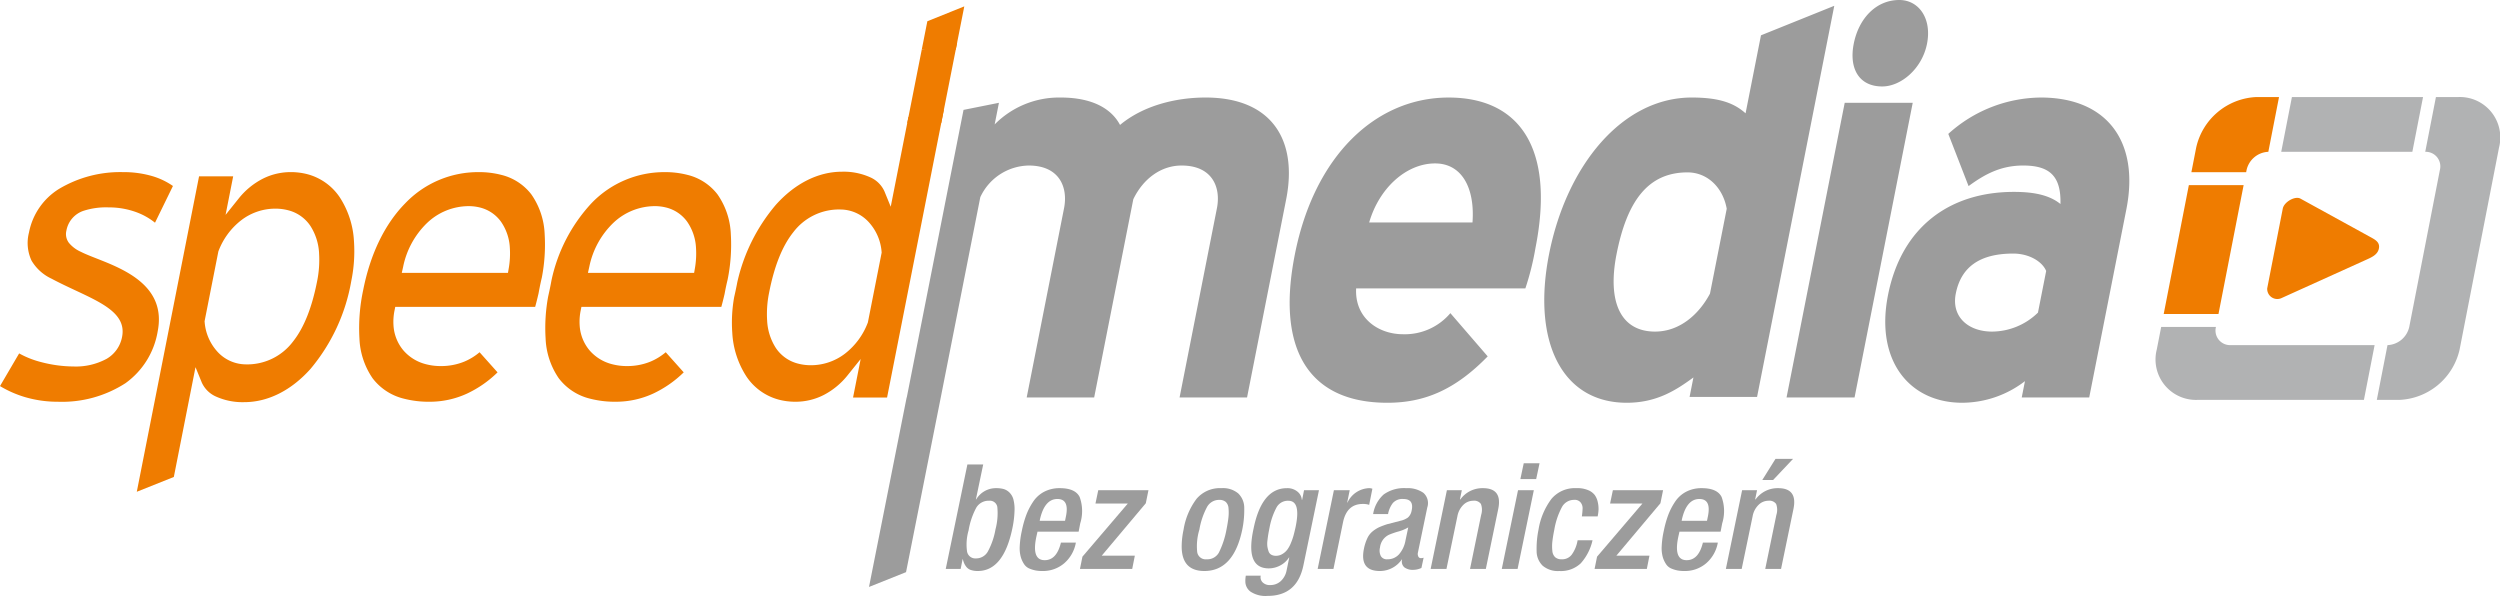 <svg id="6e59c685-b5af-4b8b-8856-20c86e973d3c" data-name="Warstwa 1" xmlns="http://www.w3.org/2000/svg" viewBox="0 0 395.105 94.175"><defs><style>.\30 491d9b0-03ea-4728-9638-cdee8c6db743{fill:#9c9c9c;}.a1b93121-b2d9-488b-8e05-125ba904a7e1{fill:#ef7c00;}.\31 379fad1-da29-4de4-aeaf-9d25da54b563,.a1b93121-b2d9-488b-8e05-125ba904a7e1{fill-rule:evenodd;}.\31 379fad1-da29-4de4-aeaf-9d25da54b563{fill:#b1b2b3;}</style></defs><title>speedmedia</title><path class="0491d9b0-03ea-4728-9638-cdee8c6db743" d="M419.603,343.575h10.665l5.872-29.743c2.122-10.748-3.096-17.663-13.51-17.663a22.022,22.022,0,0,0-14.632,5.748l3.204,8.248c2.728-2,5.224-3.25,8.64-3.25,4.165,0,6.002,1.667,5.881,6.083-1.938-1.583-4.705-1.916-7.371-1.916-9.997,0-17.732,5.415-19.886,16.329-2.04,10.331,3.392,16.996,11.724,16.996a16.36,16.36,0,0,0,9.923-3.416Zm2.565-13.414a10.457,10.457,0,0,1-7.258,2.999c-3.75,0-6.454-2.333-5.73-5.998,0.839-4.249,3.832-6.332,9.081-6.332,2.499,0,4.585,1.25,5.205,2.749ZM382.433,343.575h10.748l9.194-46.573H391.627Zm15.12-49.156c2.999,0,6.308-2.833,7.081-6.749,0.789-3.999-1.3-6.915-4.383-6.915-3.666,0-6.408,2.916-7.198,6.915C392.281,291.586,393.887,294.419,397.553,294.419ZM367.109,343.491h10.664l12.204-61.819L378.392,286.337l-2.434,12.33c-1.838-1.666-4.256-2.499-8.506-2.499-10.998,0-19.784,10.747-22.548,24.745-2.73,13.83,2.027,23.495,12.275,23.495,4.832,0,7.91-2.083,10.538-3.999ZM370.333,327.162c-1.726,3.249-4.767,5.998-8.683,5.998-5.416,0-7.577-4.665-6.081-12.247,1.629-8.248,4.882-12.914,11.214-12.914,3.166,0,5.606,2.416,6.197,5.749Zm-29.174-.833a42.886,42.886,0,0,0,1.6-6.415c3.158-15.996-2.728-23.744-13.726-23.744-11.498,0-21.222,9.164-24.314,24.827-2.96,14.997,2.21,23.412,14.624,23.412,5.915,0,10.743-2.083,15.861-7.331l-5.9-6.832a9.422,9.422,0,0,1-7.49,3.332c-3.916,0-7.655-2.583-7.401-7.248h26.744Zm-14.265-19.746c4.249,0,6.309,3.916,5.907,9.331H316.472C318.041,310.499,322.312,306.583,326.895,306.583ZM262.344,343.575h10.664l6.185-31.326c1.558-3.25,4.386-5.333,7.634-5.333,4.832,0,6.241,3.417,5.583,6.749L286.506,343.575H297.17l6.185-31.326c1.858-9.415-2.325-16.08-12.74-16.08-4.832,0-9.927,1.333-13.519,4.332-1.273-2.416-4.144-4.332-9.392-4.332a14.312,14.312,0,0,0-10.42,4.249l0.674-3.416-5.595,1.119L243.391,343.575H243.373l-5.949,29.942,5.853-2.339,5.284-26.576,0.203-1.027,6.25-31.66a8.595,8.595,0,0,1,7.653-4.999c4.832,0,6.24,3.417,5.582,6.749Z" transform="translate(-100.085 -280.755)"/><path class="a1b93121-b2d9-488b-8e05-125ba904a7e1" d="M237.232,331.749a11.19,11.19,0,0,1-3.606,4.897,8.853,8.853,0,0,1-5.375,1.83,7.926,7.926,0,0,1-2.055-.259,5.991,5.991,0,0,1-3.492-2.462,8.808,8.808,0,0,1-1.379-4.329,16.899,16.899,0,0,1,.328-4.504c0.784-3.977,2.007-7.203,3.792-9.448a9.06,9.06,0,0,1,7.437-3.612h0.037l0.003,0.003a6.106,6.106,0,0,1,4.59,2.139,7.835,7.835,0,0,1,1.901,4.537l0.004,0.046,0.007,0.094-0.022.111-2.138,10.833-0.015.08Zm-20.697-6.003c-0.145.733-.289,1.396-0.422,1.97a22.854,22.854,0,0,0-.3,5.585,14.07,14.07,0,0,0,2.261,6.987,8.9,8.9,0,0,0,5.076,3.624,10.343,10.343,0,0,0,2.677.335,9.753,9.753,0,0,0,4.457-1.075,11.713,11.713,0,0,0,3.792-3.149l2.031-2.531-0.642,3.247-0.563,2.847,5.376-.005,8.974-45.46-5.595,1.118-2.312,11.709-0.488,2.476-0.996-2.436a4.414,4.414,0,0,0-2.266-2.221,10.197,10.197,0,0,0-4.43-.875c-3.82,0-7.488,1.902-10.485,5.257a28.518,28.518,0,0,0-6.08,12.249ZM203.566,313.333a7.267,7.267,0,0,1,1.724.201,5.818,5.818,0,0,1,3.373,2.228,7.912,7.912,0,0,1,1.419,4.156,13.694,13.694,0,0,1-.194,3.363l-0.102.595H193.005l0.223-1.003a13.287,13.287,0,0,1,3.767-6.873A9.562,9.562,0,0,1,203.566,313.333ZM187.114,325.745c-0.134.681-.267,1.3-0.392,1.844a27.38,27.38,0,0,0-.409,6.64,11.93,11.93,0,0,0,2.072,6.296,8.818,8.818,0,0,0,4.979,3.243,15.682,15.682,0,0,0,4.034.479,14.077,14.077,0,0,0,5.889-1.276,17.51,17.51,0,0,0,4.854-3.369l-2.841-3.179a9.231,9.231,0,0,1-2.438,1.491,9.65,9.65,0,0,1-3.726.694,9.015,9.015,0,0,1-2.334-.299,6.928,6.928,0,0,1-3.555-2.196l-0.003-.003a6.744,6.744,0,0,1-1.546-3.894,8.895,8.895,0,0,1,.16-2.388l0.114-.576H214.086c0.102-.367.237-0.883,0.389-1.513l0.123-.519,0.105-.562q0.172-.868.376-1.707a27.8,27.8,0,0,0,.509-7.154,11.769,11.769,0,0,0-2.112-6.327,8.533,8.533,0,0,0-4.742-3.076,14.014,14.014,0,0,0-3.614-.435,15.925,15.925,0,0,0-11.575,4.934,25.779,25.779,0,0,0-6.298,12.149Zm-2.45,3.507c0.103-.367.237-0.883,0.389-1.513l0.152-.647q0.078-.444.168-0.896,0.158-.799.344-1.571a27.407,27.407,0,0,0,.449-6.829,11.769,11.769,0,0,0-2.112-6.327,8.533,8.533,0,0,0-4.742-3.076,14.015,14.015,0,0,0-3.614-.435,15.925,15.925,0,0,0-11.575,4.934c-3.172,3.223-5.495,7.907-6.641,13.713a28.674,28.674,0,0,0-.591,7.625,11.931,11.931,0,0,0,2.072,6.296,8.818,8.818,0,0,0,4.979,3.243,15.68,15.68,0,0,0,4.034.479,14.077,14.077,0,0,0,5.889-1.276,17.511,17.511,0,0,0,4.854-3.369l-2.841-3.179a9.231,9.231,0,0,1-2.438,1.491,9.65,9.65,0,0,1-3.726.694,9.016,9.016,0,0,1-2.335-.299,6.928,6.928,0,0,1-3.555-2.196l-0.003-.003a6.747,6.747,0,0,1-1.545-3.894,8.894,8.894,0,0,1,.16-2.388l0.114-.576h22.114ZM174.145,313.333a7.267,7.267,0,0,1,1.724.201,5.818,5.818,0,0,1,3.373,2.228,7.911,7.911,0,0,1,1.419,4.156,13.708,13.708,0,0,1-.194,3.363l-0.102.595h-16.781l0.223-1.003a13.286,13.286,0,0,1,3.767-6.873A9.562,9.562,0,0,1,174.145,313.333Zm-37.208-4.715H131.546L121.704,358.475l5.853-2.339,2.937-14.88,0.489-2.475,0.995,2.436a4.414,4.414,0,0,0,2.266,2.221,10.198,10.198,0,0,0,4.43.875c3.819,0,7.489-1.902,10.485-5.257a29.395,29.395,0,0,0,6.448-13.918,23.245,23.245,0,0,0,.421-6.236,14.075,14.075,0,0,0-2.261-6.986,8.909,8.909,0,0,0-5.076-3.624,10.338,10.338,0,0,0-2.677-.335,9.753,9.753,0,0,0-4.459,1.075,11.714,11.714,0,0,0-3.79,3.149l-2.03,2.531,0.641-3.247Zm-2.328,11.838a11.188,11.188,0,0,1,3.605-4.897,8.848,8.848,0,0,1,5.374-1.829,7.957,7.957,0,0,1,2.055.259,5.993,5.993,0,0,1,3.492,2.462,8.807,8.807,0,0,1,1.379,4.329h-0.003a16.837,16.837,0,0,1-.325,4.503c-0.785,3.977-2.007,7.203-3.792,9.448a9.061,9.061,0,0,1-7.438,3.613H138.922l-0.003-.003a6.113,6.113,0,0,1-4.591-2.14,7.836,7.836,0,0,1-1.899-4.538h-0.003l-0.003-.044-0.007-.093,0.022-.112,2.139-10.833,0.016-.079Zm-34.524,21.316a17.004,17.004,0,0,0,3.946,1.74,18.18,18.18,0,0,0,5.169.736,18.487,18.487,0,0,0,10.716-2.934,12.624,12.624,0,0,0,5.089-8.182c1.416-7.172-5.279-9.806-9.638-11.519-0.962-.378-1.821-0.716-2.506-1.063a5.181,5.181,0,0,1-1.879-1.407,2.292,2.292,0,0,1-.405-1.931,4.05,4.05,0,0,1,2.805-3.171,11.548,11.548,0,0,1,3.865-.509,12.553,12.553,0,0,1,4.524.809,10.31,10.31,0,0,1,2.812,1.613l2.835-5.805a11.298,11.298,0,0,0-3.165-1.531,16.058,16.058,0,0,0-4.753-.66,18.847,18.847,0,0,0-10.105,2.663,10.418,10.418,0,0,0-4.726,6.869,6.591,6.591,0,0,0,.406,4.463,7.196,7.196,0,0,0,3.153,2.844c1.243,0.665,2.534,1.27,3.757,1.842,4.452,2.083,8.097,3.793,7.392,7.365a5.081,5.081,0,0,1-2.515,3.503l-0.002-.003a10.211,10.211,0,0,1-5.141,1.171,20.589,20.589,0,0,1-5.183-.707,14.362,14.362,0,0,1-3.426-1.361Z" transform="translate(-100.085 -280.755)"/><polygon class="a1b93121-b2d9-488b-8e05-125ba904a7e1" points="148.762 19.429 143.387 19.429 145.672 7.854 151.268 6.736 148.762 19.429"/><polygon class="a1b93121-b2d9-488b-8e05-125ba904a7e1" points="151.047 7.854 145.672 7.854 146.56 3.359 152.398 1.008 151.047 7.854"/><polygon class="a1b93121-b2d9-488b-8e05-125ba904a7e1" points="341.955 49.63 345.932 29.254 354.588 29.254 350.611 49.63 341.955 49.63"/><path class="1379fad1-da29-4de4-aeaf-9d25da54b563" d="M485.064,296.092h3.555a6.394,6.394,0,0,1,6.42,7.978l-6.229,31.908a10.204,10.204,0,0,1-9.535,7.977H447.368a6.394,6.394,0,0,1-6.42-7.977l0.694-3.555h8.656a2.306,2.306,0,0,0,2.315,2.877h22.76l-1.69,8.655h2.037l1.69-8.655a3.68,3.68,0,0,0,3.438-2.877l4.84-24.797A2.306,2.306,0,0,0,483.374,304.748Zm-22.76,0H483.027l-1.69,8.656H460.614Z" transform="translate(-100.085 -280.755)"/><path class="a1b93121-b2d9-488b-8e05-125ba904a7e1" d="M456.712,296.092h3.555l-1.69,8.656a3.68,3.68,0,0,0-3.438,2.877l-0.068.348H446.415l0.762-3.903a10.204,10.204,0,0,1,9.535-7.978" transform="translate(-100.085 -280.755)"/><path class="a1b93121-b2d9-488b-8e05-125ba904a7e1" d="M463.651,312.145L474.514,318.114c0.849,0.467,1.741.86,1.537,1.91-0.205,1.05-1.252,1.442-2.283,1.909l-13.193,5.969a1.598,1.598,0,0,1-2.176-1.578l2.46-12.602c0.205-1.05,1.942-2.044,2.791-1.578" transform="translate(-100.085 -280.755)"/><path class="0491d9b0-03ea-4728-9638-cdee8c6db743" d="M249.551,370.674l3.424-16.516h2.498l-1.157,5.528h0.046a3.615,3.615,0,0,1,3.192-1.781,4.396,4.396,0,0,1,1.11.127,2.191,2.191,0,0,1,.926.532,2.388,2.388,0,0,1,.647,1.087,6.193,6.193,0,0,1,.185,1.862,15.766,15.766,0,0,1-.347,2.776q-1.411,6.708-5.459,6.708a3.269,3.269,0,0,1-1.099-.162,1.491,1.491,0,0,1-.694-0.474,2.755,2.755,0,0,1-.358-0.578,4.076,4.076,0,0,1-.208-0.636h-0.046l-0.301,1.527h-2.36Zm3.609-6.084a7.93,7.93,0,0,0-.255,3.215,1.326,1.326,0,0,0,1.434,1.203,2.128,2.128,0,0,0,1.897-1.145,11.47,11.47,0,0,0,1.18-3.458,9.911,9.911,0,0,0,.289-3.516,1.188,1.188,0,0,0-1.307-.995,2.247,2.247,0,0,0-2.036,1.122A11.63,11.63,0,0,0,253.16,364.591Z" transform="translate(-100.085 -280.755)"/><path class="0491d9b0-03ea-4728-9638-cdee8c6db743" d="M270.555,364.776H264.055l-0.162.717q-0.833,3.794,1.295,3.794,1.897,0,2.568-2.776h2.36a5.589,5.589,0,0,1-1.85,3.273,5.157,5.157,0,0,1-3.447,1.214,5.889,5.889,0,0,1-1.03-.081,5.058,5.058,0,0,1-.971-0.289,1.876,1.876,0,0,1-.844-0.659,4.105,4.105,0,0,1-.543-1.122,5.191,5.191,0,0,1-.185-1.747,13.916,13.916,0,0,1,.335-2.464,16.441,16.441,0,0,1,.682-2.452,10.376,10.376,0,0,1,1.087-2.116,4.721,4.721,0,0,1,1.758-1.596,5.205,5.205,0,0,1,2.463-.567q2.452,0,3.146,1.4a6.518,6.518,0,0,1,.092,4.152Zm-6.153-1.712h4.002l0.139-.671q0.578-2.776-1.342-2.776-2.013,0-2.753,3.192Z" transform="translate(-100.085 -280.755)"/><polygon class="0491d9b0-03ea-4728-9638-cdee8c6db743" points="170.678 89.919 171.071 87.976 178.242 79.579 173.13 79.579 173.57 77.474 181.504 77.474 181.087 79.533 174.125 87.814 179.353 87.814 178.936 89.919 170.678 89.919"/><path class="0491d9b0-03ea-4728-9638-cdee8c6db743" d="M287.14,364.452a11.007,11.007,0,0,1,2.047-4.858,4.836,4.836,0,0,1,3.944-1.689,3.75,3.75,0,0,1,2.649.833,3.165,3.165,0,0,1,.948,2.29,15.49,15.49,0,0,1-.312,3.424q-1.365,6.546-5.991,6.546-3.586,0-3.585-3.886a12.79,12.79,0,0,1,.301-2.66m2.498,0a9.001,9.001,0,0,0-.347,3.539,1.353,1.353,0,0,0,1.504,1.156,2.08,2.08,0,0,0,1.92-1.052,13.564,13.564,0,0,0,1.203-3.643q0.231-1.157.312-1.92a6.989,6.989,0,0,0,.011-1.446,1.479,1.479,0,0,0-.439-1.006,1.531,1.531,0,0,0-1.041-.324,2.173,2.173,0,0,0-1.955,1.203A11.672,11.672,0,0,0,289.639,364.452Z" transform="translate(-100.085 -280.755)"/><path class="0491d9b0-03ea-4728-9638-cdee8c6db743" d="M296.972,371.739h2.36a1.139,1.139,0,0,0,.289,1.041,1.571,1.571,0,0,0,1.214.439,2.403,2.403,0,0,0,1.665-.624,3.094,3.094,0,0,0,.926-1.712l0.416-2.012h-0.046a3.675,3.675,0,0,1-1.4,1.261,3.84,3.84,0,0,1-1.793.451q-3.771,0-2.406-6.269,1.296-6.408,5.274-6.407a2.458,2.458,0,0,1,1.677.555,1.836,1.836,0,0,1,.682,1.295h0.046l0.301-1.527h2.36l-2.452,11.843q-0.994,4.858-5.667,4.858a4.278,4.278,0,0,1-2.695-.671,2.006,2.006,0,0,1-.821-1.596,5.139,5.139,0,0,1,.07-0.925m3.77-7.68q-0.139.694-.208,1.099t-0.139,1.006a3.76,3.76,0,0,0-.011.972,4.35,4.35,0,0,0,.185.74,0.961,0.961,0,0,0,.428.544,1.46,1.46,0,0,0,.74.174,1.941,1.941,0,0,0,1.03-.289,2.705,2.705,0,0,0,.775-0.694,4.896,4.896,0,0,0,.567-1.052,10.151,10.151,0,0,0,.405-1.157q0.139-.509.301-1.226,0.925-4.279-1.11-4.279a2.04,2.04,0,0,0-1.874,1.052A11.05,11.05,0,0,0,300.742,364.059Z" transform="translate(-100.085 -280.755)"/><path class="0491d9b0-03ea-4728-9638-cdee8c6db743" d="M308.329,370.674l2.568-12.445h2.498l-0.393,1.943h0.046a3.929,3.929,0,0,1,3.354-2.267,1.456,1.456,0,0,1,.578.092l-0.509,2.544a2.993,2.993,0,0,0-1.018-.139q-2.475,0-3.099,2.822l-1.527,7.448h-2.498Z" transform="translate(-100.085 -280.755)"/><path class="0491d9b0-03ea-4728-9638-cdee8c6db743" d="M325.655,360.959l-1.48,7.125a0.953,0.953,0,0,0,.058.613,0.423,0.423,0,0,0,.405.266,1.135,1.135,0,0,0,.439-0.069l-0.347,1.619a3.054,3.054,0,0,1-1.295.301,2.206,2.206,0,0,1-1.4-.394,1.224,1.224,0,0,1-.359-1.249h-0.046a4.202,4.202,0,0,1-3.47,1.827q-3.215,0-2.521-3.493a7.364,7.364,0,0,1,.543-1.689,3.085,3.085,0,0,1,.867-1.11,5.083,5.083,0,0,1,1.018-.636,12.644,12.644,0,0,1,1.272-.474l2.059-.532a3.264,3.264,0,0,0,1.203-.52,1.903,1.903,0,0,0,.578-1.075q0.416-1.851-1.319-1.851a1.997,1.997,0,0,0-1.654.648,4.094,4.094,0,0,0-.752,1.735H317.096a5.267,5.267,0,0,1,1.654-3.088,5.487,5.487,0,0,1,3.574-1.006,4.308,4.308,0,0,1,2.718.74,2.161,2.161,0,0,1,.613,2.313m-3.447,5.228,0.44-2.082a6.52,6.52,0,0,1-1.596.659,13.002,13.002,0,0,0-1.434.497,2.53,2.53,0,0,0-1.434,2.012,1.973,1.973,0,0,0,.127,1.353,1.075,1.075,0,0,0,1.029.52,2.416,2.416,0,0,0,1.839-.775A4.489,4.489,0,0,0,322.209,366.187Z" transform="translate(-100.085 -280.755)"/><path class="0491d9b0-03ea-4728-9638-cdee8c6db743" d="M326.187,370.674l2.568-12.445h2.36l-0.301,1.457h0.069a4.281,4.281,0,0,1,3.562-1.781q3.146,0,2.406,3.377l-1.943,9.392h-2.498l1.758-8.536a2.663,2.663,0,0,0-.035-1.735,1.305,1.305,0,0,0-1.237-.509,2.213,2.213,0,0,0-1.527.636,3.321,3.321,0,0,0-.948,1.793l-1.735,8.351h-2.498Z" transform="translate(-100.085 -280.755)"/><path class="0491d9b0-03ea-4728-9638-cdee8c6db743" d="M337.429,370.674l2.568-12.445h2.498l-2.568,12.445h-2.498Zm2.938-14.203,0.532-2.498h2.498l-0.532,2.498h-2.498Z" transform="translate(-100.085 -280.755)"/><path class="0491d9b0-03ea-4728-9638-cdee8c6db743" d="M349.412,366.141h2.36a8.115,8.115,0,0,1-1.851,3.631,4.547,4.547,0,0,1-3.4,1.226,3.713,3.713,0,0,1-2.625-.833,3.203,3.203,0,0,1-.96-2.29,14.983,14.983,0,0,1,.301-3.423,11.007,11.007,0,0,1,2.047-4.858,4.836,4.836,0,0,1,3.944-1.689,4.336,4.336,0,0,1,1.816.301,2.503,2.503,0,0,1,1.087.798,3.013,3.013,0,0,1,.474,1.122,4.648,4.648,0,0,1,.116,1.168,6.76,6.76,0,0,1-.139,1.075h-2.498a10.658,10.658,0,0,0,.116-1.203,1.446,1.446,0,0,0-.324-1.018,1.192,1.192,0,0,0-1.018-.393A2.173,2.173,0,0,0,346.902,360.959a11.671,11.671,0,0,0-1.168,3.493q-0.231,1.133-.312,1.908a6.559,6.559,0,0,0,0,1.457,1.519,1.519,0,0,0,.451,1.006,1.493,1.493,0,0,0,1.018.324,1.891,1.891,0,0,0,1.608-.752,5.345,5.345,0,0,0,.914-2.255" transform="translate(-100.085 -280.755)"/><polygon class="0491d9b0-03ea-4728-9638-cdee8c6db743" points="252.01 89.919 252.403 87.976 259.574 79.579 254.462 79.579 254.902 77.474 262.836 77.474 262.419 79.533 255.457 87.814 260.684 87.814 260.268 89.919 252.01 89.919"/><path class="0491d9b0-03ea-4728-9638-cdee8c6db743" d="M372.012,364.776h-6.5l-0.162.717q-0.832,3.794,1.296,3.794,1.897,0,2.568-2.776h2.36a5.591,5.591,0,0,1-1.85,3.273,5.157,5.157,0,0,1-3.447,1.214,5.888,5.888,0,0,1-1.03-.081,5.055,5.055,0,0,1-.971-0.289,1.877,1.877,0,0,1-.845-0.659,4.108,4.108,0,0,1-.543-1.122,5.191,5.191,0,0,1-.185-1.747,13.913,13.913,0,0,1,.335-2.464,16.441,16.441,0,0,1,.682-2.452,10.378,10.378,0,0,1,1.087-2.116,4.722,4.722,0,0,1,1.758-1.596,5.205,5.205,0,0,1,2.463-.567q2.452,0,3.146,1.4a6.518,6.518,0,0,1,.092,4.152Zm-6.153-1.712h4.002l0.139-.671q0.578-2.776-1.342-2.776-2.013,0-2.753,3.192Z" transform="translate(-100.085 -280.755)"/><path class="0491d9b0-03ea-4728-9638-cdee8c6db743" d="M378.604,356.61l2.082-3.331h2.776l-3.146,3.331h-1.712Zm-5.76,14.064,2.568-12.445h2.36l-0.301,1.457h0.069a4.281,4.281,0,0,1,3.562-1.781q3.146,0,2.406,3.377l-1.943,9.392H379.067l1.758-8.536a2.663,2.663,0,0,0-.035-1.735,1.305,1.305,0,0,0-1.237-.509,2.213,2.213,0,0,0-1.527.636,3.321,3.321,0,0,0-.948,1.793l-1.735,8.351h-2.498Z" transform="translate(-100.085 -280.755)"/></svg>